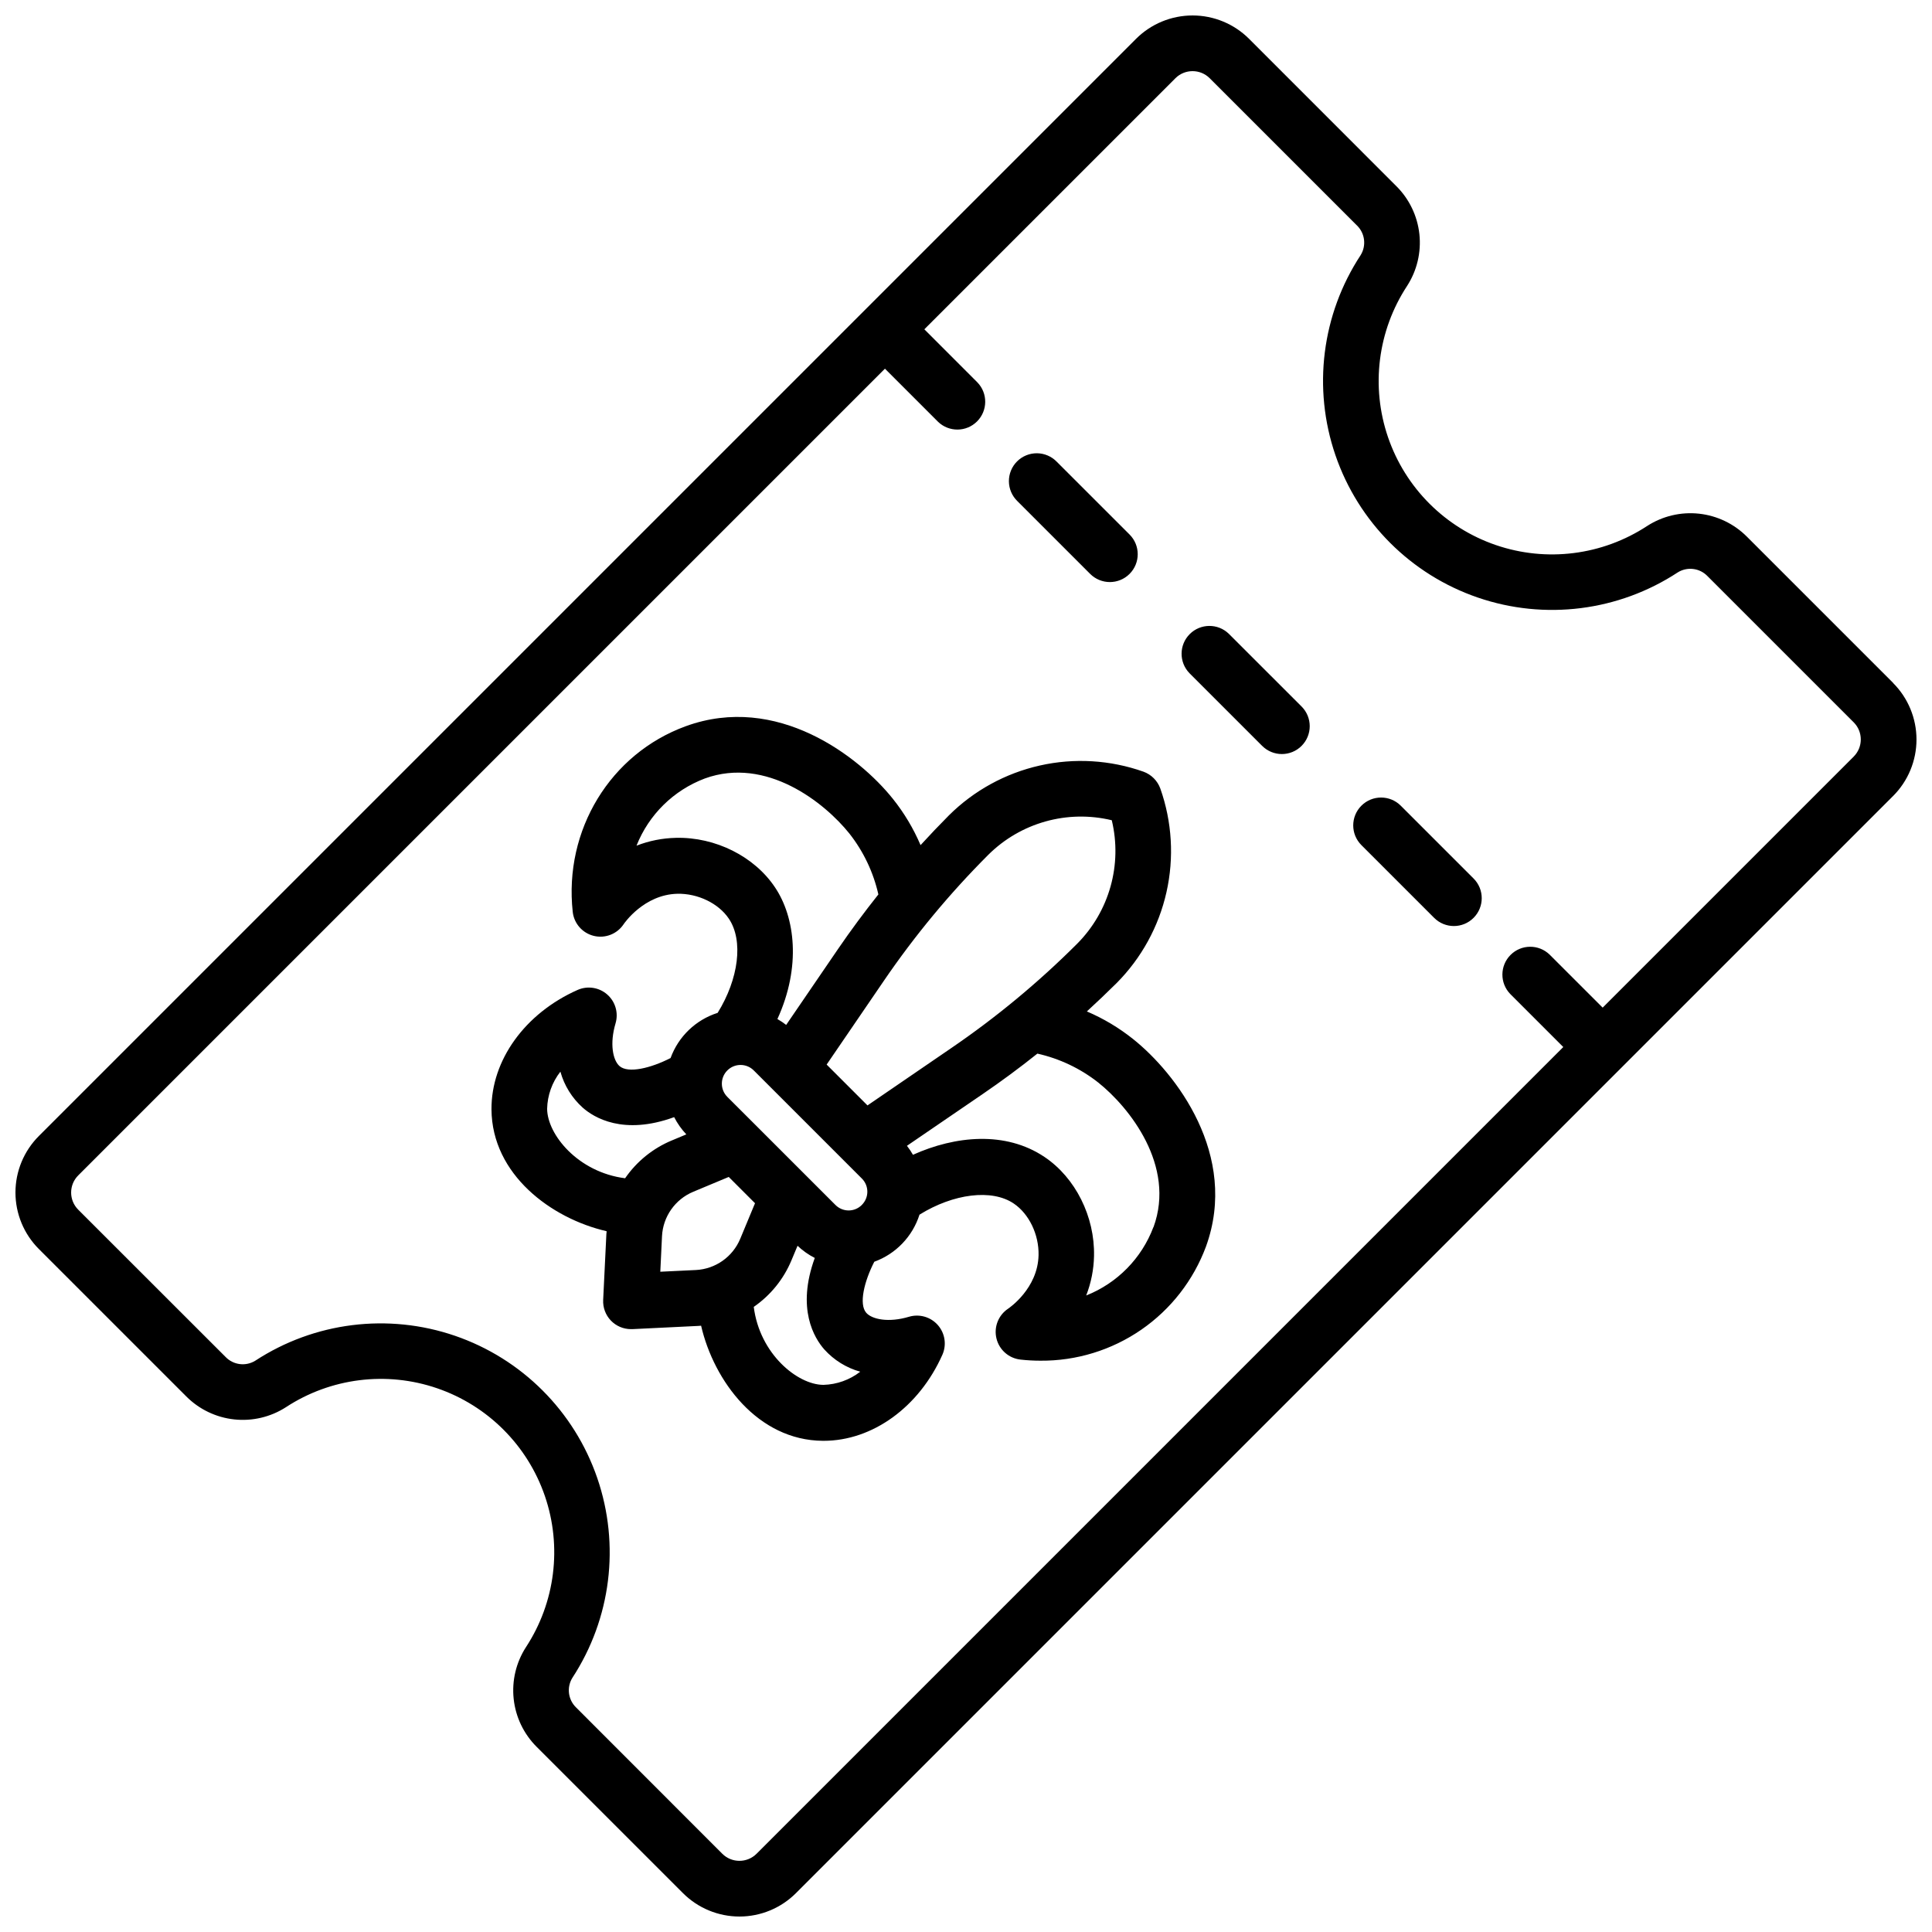 <?xml version="1.0" encoding="UTF-8"?>
<!-- Uploaded to: ICON Repo, www.svgrepo.com, Generator: ICON Repo Mixer Tools -->
<svg width="800px" height="800px" version="1.1" viewBox="144 144 512 512" xmlns="http://www.w3.org/2000/svg">
 <defs>
  <clipPath id="a">
   <path d="m148.09 148.09h503.81v503.81h-503.81z"/>
  </clipPath>
 </defs>
 <g clip-path="url(#a)">
  <path d="m444.28 419.36c-3.734-2.981-7.856-5.445-12.25-7.32 2.676-2.453 5.301-4.953 7.871-7.5 6.594-6.633 11.176-14.992 13.227-24.113 2.051-9.125 1.484-18.641-1.633-27.457-0.754-2.078-2.391-3.715-4.469-4.469-8.816-3.117-18.332-3.684-27.457-1.633-9.121 2.051-17.48 6.633-24.113 13.227-2.547 2.559-5.043 5.184-7.5 7.871-1.875-4.394-4.336-8.516-7.32-12.25-9.023-11.297-30.762-28.055-54.898-19.266-20.004 7.293-32.336 27.551-29.961 49.199 0.336 3.082 2.562 5.621 5.57 6.363s6.16-0.477 7.891-3.047c0.215-0.324 5.41-7.871 14.23-8.109 5.441-0.129 10.941 2.527 13.668 6.582 3.938 5.816 2.609 16-2.953 24.973v0.004c-5.793 1.84-10.398 6.266-12.477 11.973-5.164 2.648-11.227 4.164-13.539 2.125-1.742-1.543-2.656-5.902-1.043-11.316l-0.004 0.004c0.824-2.762-0.035-5.746-2.195-7.644-2.16-1.902-5.227-2.375-7.859-1.215-13.941 6.188-22.898 18.617-22.82 31.664 0.117 17.27 15.871 28.91 30.504 32.273 0 0.215 0 0.434-0.051 0.66l-0.855 17.555v0.004c-0.098 2.019 0.637 3.988 2.031 5.453 1.395 1.461 3.328 2.285 5.352 2.281h0.355l17.555-0.855 0.66-0.051c3.375 14.633 15.008 30.387 32.273 30.504h0.188c12.98 0 25.32-8.945 31.488-22.82v0.004c1.16-2.633 0.688-5.703-1.215-7.863s-4.887-3.016-7.644-2.195c-5.391 1.613-9.77 0.699-11.316-1.043-2.035-2.312-0.523-8.375 2.125-13.539h0.004c5.707-2.078 10.133-6.688 11.973-12.477 8.973-5.57 19.16-6.887 24.973-2.953 4.055 2.727 6.699 8.215 6.582 13.668-0.188 8.855-7.785 14.012-8.109 14.23l0.004-0.004c-2.57 1.73-3.789 4.883-3.047 7.891 0.738 3.012 3.281 5.234 6.363 5.574 1.758 0.195 3.527 0.293 5.293 0.293 9.535 0.074 18.859-2.793 26.711-8.207 7.848-5.414 13.84-13.113 17.156-22.051 8.77-24.227-8-45.941-19.316-54.977zm-121.13-53.324c-3.586 0.074-7.129 0.777-10.469 2.078 3.258-8.227 9.836-14.691 18.113-17.812 16.277-5.902 31.742 6.394 38.316 14.613 3.723 4.734 6.344 10.242 7.668 16.117-3.758 4.723-7.34 9.57-10.746 14.543l-13.688 20.035c-0.738-0.57-1.512-1.09-2.324-1.555 6.348-13.863 4.684-26.992-0.641-34.902-5.469-8.195-15.789-13.363-26.23-13.117zm-13.492 90.215c-12.488-1.594-20.613-11.582-20.664-18.41 0.082-3.574 1.316-7.023 3.516-9.84 1.023 3.672 3.07 6.977 5.902 9.523 2.953 2.629 10.766 7.449 24.246 2.527v0.004c0.852 1.668 1.938 3.207 3.227 4.566l-3.836 1.605v-0.004c-5.012 2.082-9.312 5.562-12.391 10.027zm30.504 16.059c-2 4.781-6.562 7.992-11.738 8.258l-9.438 0.453 0.453-9.438c0.266-5.176 3.477-9.742 8.258-11.742l9.426-3.938 6.965 6.965zm22.09 38.691h-0.09c-6.828-0.051-16.828-8.176-18.41-20.664h0.004c4.449-3.074 7.922-7.363 9.996-12.359l1.605-3.836c1.359 1.289 2.894 2.375 4.566 3.227-4.922 13.48-0.098 21.273 2.527 24.246 2.551 2.832 5.856 4.879 9.523 5.902-2.789 2.164-6.199 3.387-9.73 3.484zm10.145-47.684h0.004c-0.926 0.938-2.188 1.465-3.504 1.465-1.316 0-2.578-0.527-3.504-1.465l-21.312-21.312-7.332-7.32v-0.004c-1.934-1.934-1.934-5.07 0-7.004 1.934-1.938 5.07-1.938 7.008 0l28.703 28.703c1.887 1.938 1.855 5.035-0.07 6.938zm1.496-26.371-10.824-10.824 15.156-22.191c8.168-11.969 17.434-23.148 27.68-33.395 8.578-8.531 20.969-11.996 32.727-9.164 2.828 11.762-0.641 24.145-9.168 32.719-10.25 10.246-21.43 19.512-33.398 27.68zm75.77 32.254c-3.117 8.277-9.586 14.855-17.809 18.117 1.301-3.344 2.004-6.887 2.074-10.473 0.227-10.43-4.922-20.734-13.117-26.234-10.344-6.957-23.676-5.617-34.863-0.582v0.004c-0.473-0.832-1.004-1.625-1.594-2.383l20.043-13.699c4.961-3.387 9.801-6.965 14.523-10.734l0.004 0.004c5.879 1.32 11.391 3.938 16.125 7.664 8.246 6.574 20.578 22.043 14.645 38.316zm-16.758-173.11c2.883 2.883 7.559 2.883 10.441 0 2.883-2.883 2.883-7.559 0-10.441l-19.285-19.277c-1.375-1.422-3.266-2.234-5.246-2.254-1.977-0.016-3.883 0.762-5.281 2.16-1.402 1.398-2.18 3.301-2.164 5.281 0.016 1.98 0.828 3.867 2.25 5.246zm212.79 28.879-38.738-38.738c-3.418-3.43-7.906-5.586-12.723-6.102-4.812-0.516-9.66 0.637-13.727 3.266-11.867 7.785-26.664 9.652-40.09 5.051-13.43-4.602-23.977-15.148-28.574-28.574-4.602-13.426-2.738-28.223 5.047-40.09 2.625-4.062 3.777-8.906 3.266-13.715-0.516-4.812-2.664-9.301-6.09-12.715l-39.043-39.055c-3.977-3.973-9.363-6.199-14.98-6.199-5.621 0-11.008 2.227-14.984 6.199l-290.75 290.75c-3.977 3.973-6.211 9.363-6.211 14.984 0 5.617 2.234 11.008 6.211 14.98l39.055 39.055c3.414 3.426 7.902 5.578 12.711 6.094 4.809 0.52 9.652-0.629 13.719-3.25 11.863-7.758 26.645-9.605 40.055-5.004 13.41 4.602 23.945 15.133 28.547 28.543 4.598 13.41 2.754 28.191-5.008 40.059-2.625 4.062-3.773 8.902-3.258 13.715s2.664 9.297 6.094 12.715l38.762 38.75h-0.004c3.973 3.977 9.363 6.211 14.984 6.211 5.617 0 11.008-2.234 14.98-6.211l218.99-218.99 71.742-71.742h0.004c3.977-3.973 6.207-9.363 6.207-14.98 0-5.621-2.231-11.012-6.207-14.984zm-10.43 19.523-66.539 66.539-14.07-14.062c-2.894-2.793-7.5-2.754-10.344 0.098-2.844 2.848-2.883 7.449-0.086 10.344l14.062 14.062-213.79 213.79c-2.508 2.504-6.574 2.504-9.082 0l-38.738-38.762c-2.141-2.066-2.551-5.344-0.984-7.871 10.242-15.68 12.676-35.207 6.594-52.922-6.078-17.715-19.996-31.629-37.707-37.711-17.715-6.078-37.242-3.644-52.922 6.598-2.527 1.566-5.805 1.156-7.871-0.984l-39.055-39.035c-2.508-2.508-2.508-6.574 0-9.082l213.79-213.79 14.062 14.062h-0.004c2.894 2.797 7.5 2.762 10.348-0.086 2.848-2.844 2.891-7.449 0.094-10.344l-14.062-14.07 66.539-66.539c2.512-2.5 6.57-2.5 9.082 0l39.047 39.047v-0.004c2.121 2.078 2.512 5.356 0.934 7.875-10.285 15.68-12.746 35.23-6.664 52.973 6.078 17.738 20.016 31.672 37.758 37.746 17.738 6.074 37.293 3.609 52.969-6.676 2.527-1.57 5.809-1.16 7.871 0.984l38.75 38.75c2.508 2.508 2.508 6.57 0 9.082zm-165.62-32.539c-2.894-2.801-7.496-2.762-10.348 0.082-2.848 2.848-2.887 7.449-0.094 10.348l19.285 19.285h0.004c2.883 2.883 7.555 2.883 10.438 0 2.883-2.883 2.883-7.555 0-10.438zm45.578 45.57v-0.004c-2.883-2.883-7.559-2.883-10.441 0-2.883 2.883-2.883 7.559 0 10.441l19.285 19.285h0.004c2.883 2.887 7.555 2.887 10.438 0 2.887-2.883 2.887-7.555 0-10.438z"/>
 </g>
</svg>